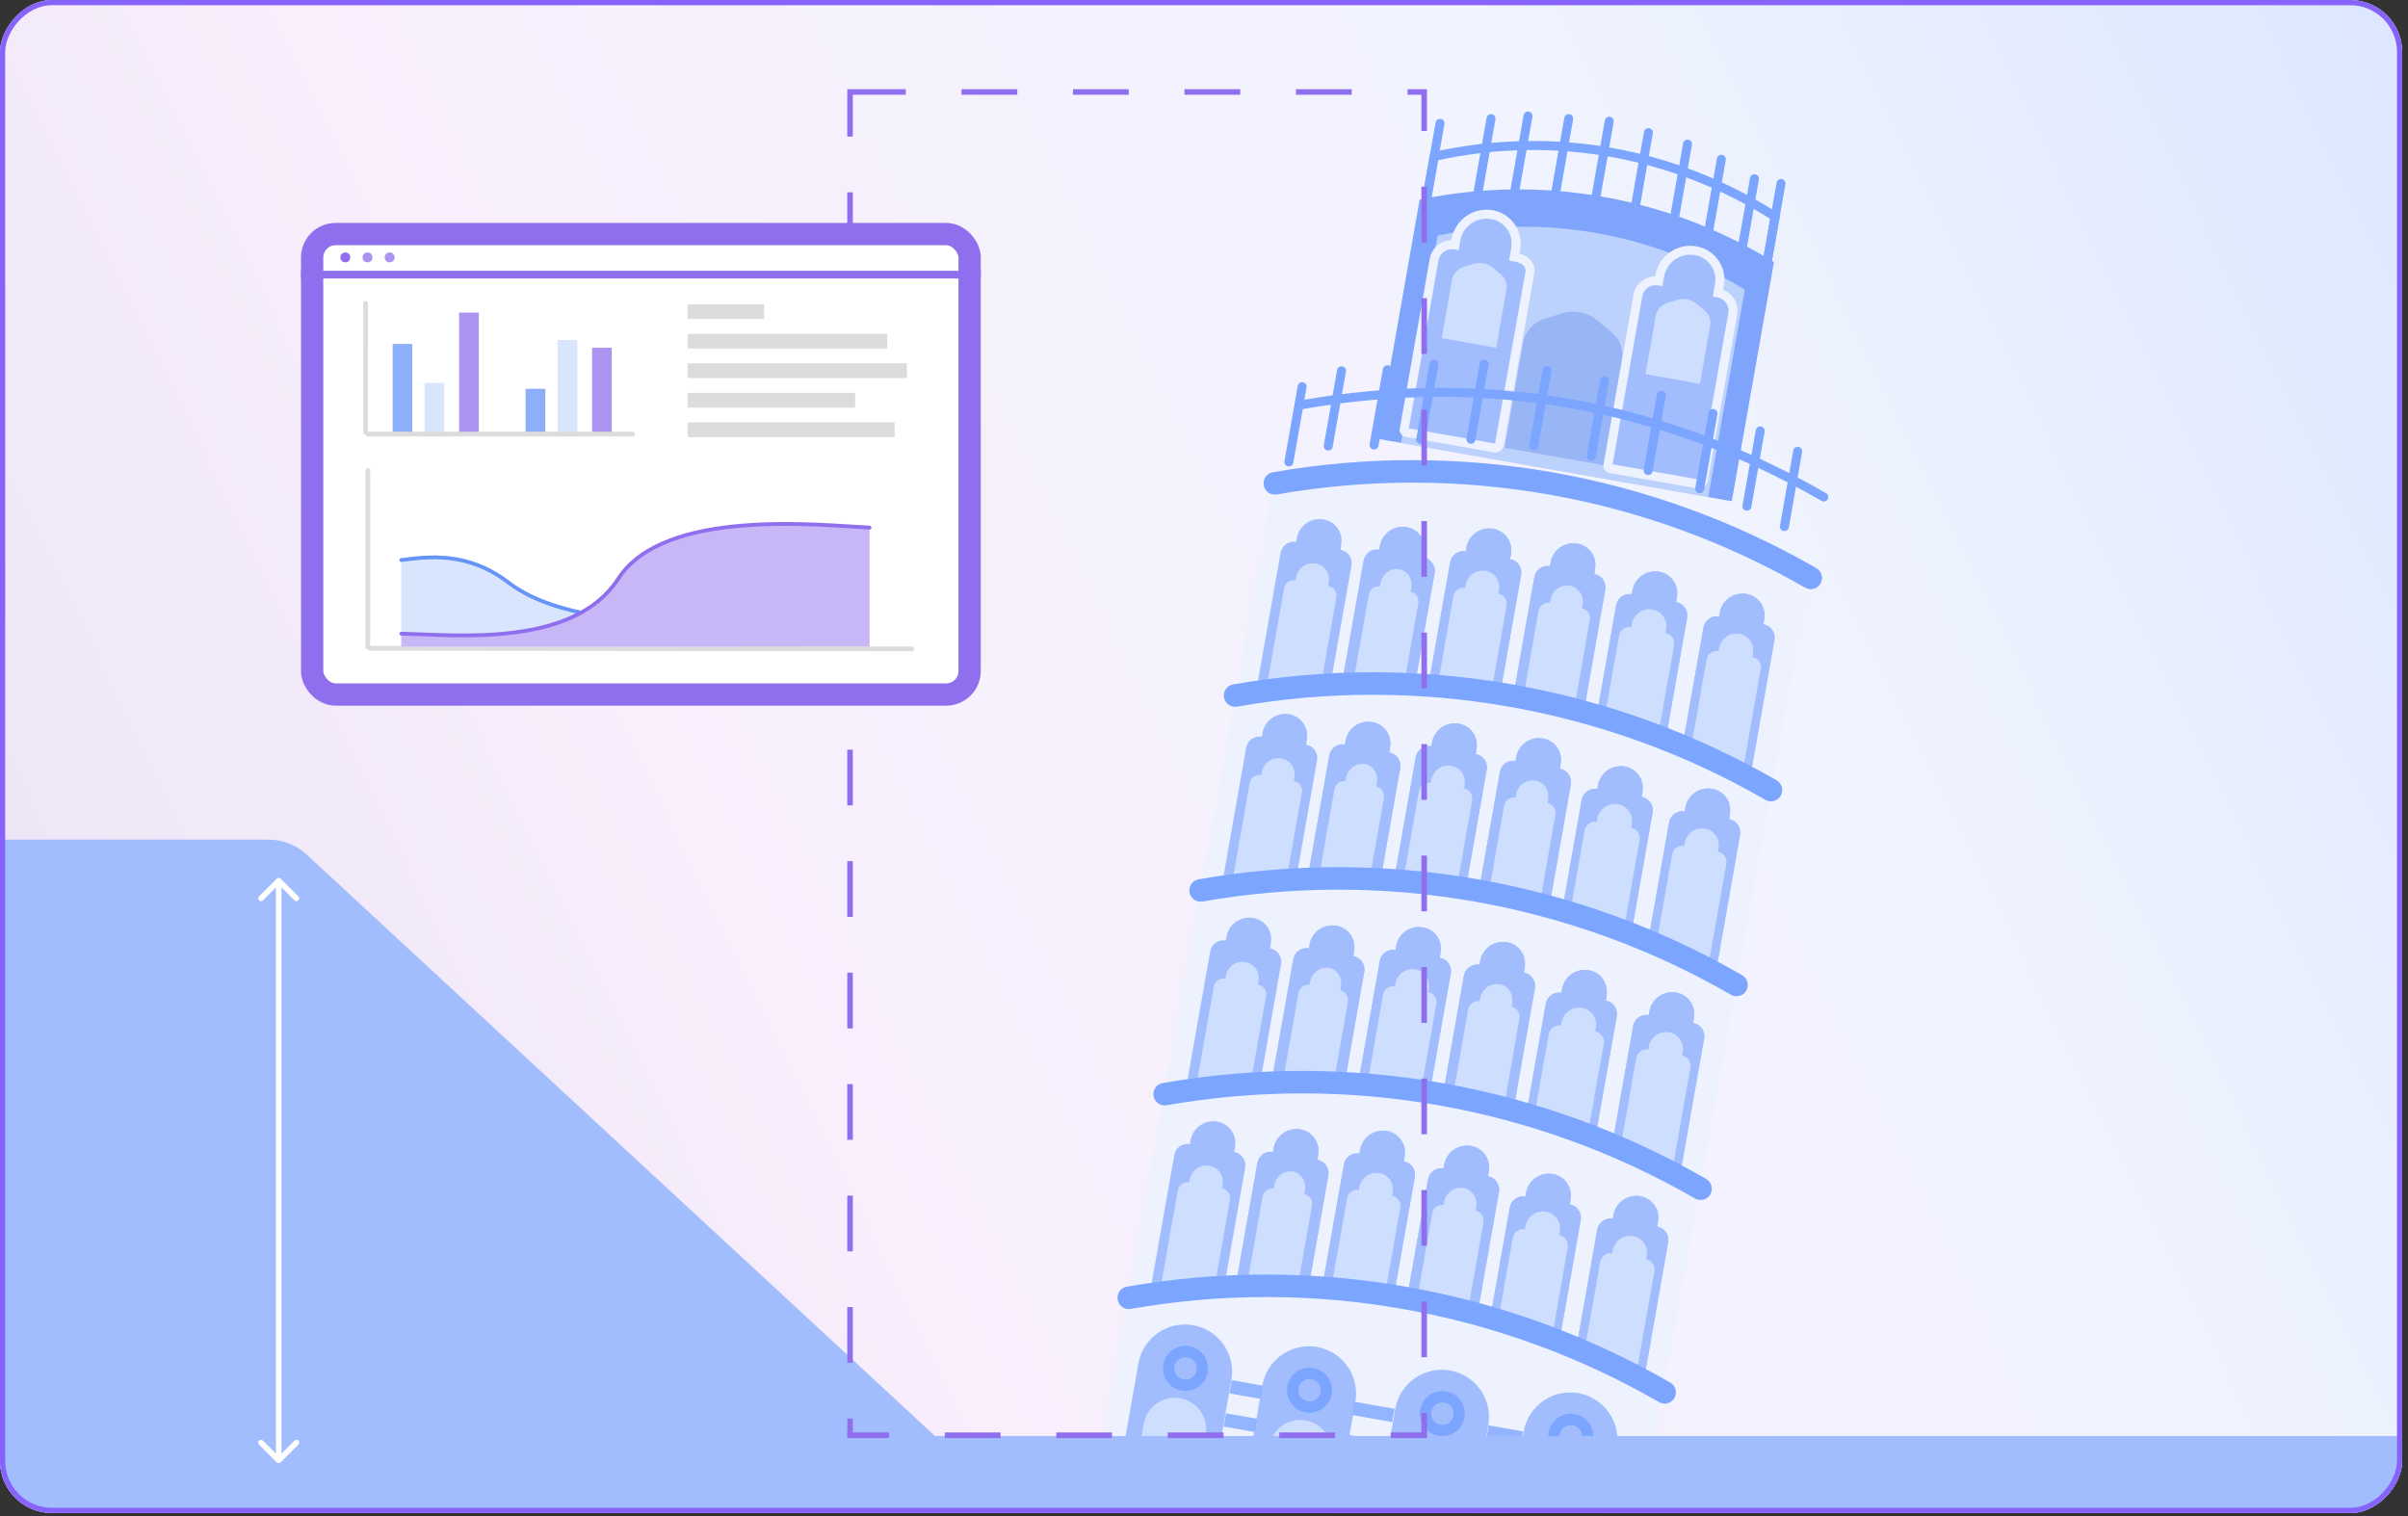 <svg width="216" height="136" viewBox="0 0 216 136" fill="none" xmlns="http://www.w3.org/2000/svg">
<rect x="0" y="0" width="216" height="136" fill="#333333" stroke="none"/>
<g clip-path="url(#clip0_17454_12879)">
<rect width="215.48" height="135.725" rx="4.664" transform="matrix(-1 0 0 1 215.48 0)" fill="white"/>
<rect width="215.48" height="135.725" rx="4.664" transform="matrix(-1 0 0 1 215.48 0)" fill="url(#paint0_linear_17454_12879)" fill-opacity="0.2"/>
<path d="M127.73 19.201C127.508 19.164 127.367 18.957 127.404 18.735L128.293 13.7L128.552 13.64C139.244 11.256 150.217 13.196 159.45 19.09L159.68 19.238L158.858 23.888C158.821 24.11 158.614 24.251 158.392 24.214C158.169 24.177 158.029 23.969 158.066 23.747L158.791 19.631C149.869 14.011 139.303 12.145 128.996 14.373L128.204 18.875C128.167 19.097 127.96 19.238 127.738 19.201H127.73Z" fill="#7CA5FF"/>
<path d="M127.91 18.213C127.688 18.176 127.547 17.969 127.584 17.747L128.776 10.994C128.813 10.772 129.02 10.631 129.243 10.668C129.465 10.705 129.605 10.912 129.568 11.134L128.376 17.887C128.339 18.109 128.132 18.25 127.91 18.213Z" fill="#7CA5FF"/>
<path d="M158.496 23.606C158.274 23.569 158.133 23.361 158.17 23.139L159.362 16.386C159.399 16.164 159.606 16.024 159.829 16.061C160.051 16.098 160.191 16.305 160.154 16.527L158.962 23.28C158.925 23.502 158.718 23.643 158.496 23.606Z" fill="#7CA5FF"/>
<path d="M132.484 17.791C132.262 17.754 132.121 17.547 132.158 17.325L133.35 10.572C133.387 10.35 133.595 10.209 133.817 10.246C134.039 10.283 134.18 10.491 134.143 10.713L132.951 17.465C132.913 17.688 132.706 17.828 132.484 17.791Z" fill="#7CA5FF"/>
<path d="M135.8 17.555C135.578 17.518 135.438 17.311 135.475 17.088L136.667 10.336C136.704 10.114 136.911 9.973 137.133 10.01C137.355 10.047 137.496 10.254 137.459 10.476L136.267 17.229C136.23 17.451 136.023 17.592 135.8 17.555Z" fill="#7CA5FF"/>
<path d="M139.453 17.791C139.231 17.754 139.09 17.547 139.127 17.325L140.319 10.572C140.356 10.35 140.563 10.209 140.786 10.246C141.008 10.283 141.148 10.491 141.111 10.713L139.919 17.465C139.882 17.688 139.675 17.828 139.453 17.791Z" fill="#7CA5FF"/>
<path d="M143.093 18.016C142.871 17.979 142.731 17.771 142.768 17.549L143.96 10.796C143.997 10.574 144.204 10.434 144.426 10.471C144.648 10.508 144.789 10.715 144.752 10.937L143.56 17.69C143.523 17.912 143.316 18.053 143.093 18.016Z" fill="#7CA5FF"/>
<path d="M156.113 23.188C155.891 23.151 155.75 22.943 155.787 22.721L156.979 15.968C157.016 15.746 157.224 15.606 157.446 15.643C157.668 15.68 157.809 15.887 157.772 16.109L156.579 22.862C156.542 23.084 156.335 23.225 156.113 23.188Z" fill="#7CA5FF"/>
<path d="M153.144 21.434C152.922 21.397 152.781 21.189 152.818 20.967L154.011 14.214C154.048 13.992 154.255 13.852 154.477 13.889C154.699 13.926 154.84 14.133 154.803 14.355L153.611 21.108C153.574 21.33 153.366 21.471 153.144 21.434Z" fill="#7CA5FF"/>
<path d="M150.109 20.076C149.887 20.039 149.746 19.832 149.783 19.61L150.975 12.857C151.012 12.635 151.22 12.494 151.442 12.531C151.664 12.568 151.805 12.776 151.768 12.998L150.576 19.75C150.538 19.973 150.331 20.113 150.109 20.076Z" fill="#7CA5FF"/>
<path d="M146.601 19.045C146.379 19.008 146.238 18.801 146.275 18.579L147.468 11.826C147.505 11.604 147.712 11.463 147.934 11.5C148.156 11.537 148.297 11.744 148.26 11.966L147.068 18.719C147.031 18.941 146.823 19.082 146.601 19.045Z" fill="#7CA5FF"/>
<path d="M159.126 23.513C149.648 17.634 138.268 15.627 127.346 17.908L123.562 39.358L155.342 44.964L159.126 23.513Z" fill="#7EA5FB"/>
<path opacity="0.57" d="M156.511 25.996C148.292 20.894 138.422 19.154 128.952 21.131L125.672 39.731L153.231 44.596L156.511 25.996Z" fill="#EDF2FE"/>
<path d="M126.138 38.788L134.039 40.18C134.261 40.217 134.476 40.069 134.52 39.847L137.223 24.527C137.378 23.646 136.719 23.202 135.838 23.047L135.971 22.299C136.223 20.87 135.268 19.507 133.839 19.255C132.321 18.989 130.877 20.003 130.611 21.514L130.529 21.965C129.648 21.81 128.804 22.402 128.648 23.283L125.961 38.529C125.938 38.648 126.02 38.766 126.138 38.788Z" fill="#A1BDFD"/>
<path d="M133.971 40.578L126.071 39.186C125.73 39.127 125.501 38.801 125.56 38.46L128.248 23.215C128.418 22.252 129.247 21.564 130.195 21.541L130.21 21.445C130.514 19.712 132.172 18.55 133.905 18.861C135.549 19.15 136.652 20.727 136.363 22.371L136.296 22.741C137.289 23.037 137.777 23.711 137.614 24.599L134.912 39.919C134.83 40.363 134.408 40.659 133.964 40.585L133.971 40.578ZM126.382 38.423L134.105 39.786L136.822 24.459C136.859 24.259 136.963 23.651 135.763 23.444L135.363 23.378L135.563 22.23C135.778 21.023 134.971 19.868 133.757 19.653C132.461 19.424 131.224 20.29 130.995 21.586L130.847 22.437L130.447 22.371C129.781 22.252 129.151 22.696 129.033 23.363L126.375 38.431L126.382 38.423Z" fill="#EDF2FE"/>
<path d="M144.416 42.019L152.316 43.411C152.538 43.448 152.753 43.3 152.797 43.077L155.433 28.158C155.589 27.276 154.997 26.432 154.115 26.277L154.049 26.677L154.249 25.529C154.5 24.1 153.545 22.738 152.116 22.486C150.598 22.219 149.155 23.234 148.888 24.744L148.807 25.196C147.925 25.04 147.081 25.633 146.926 26.514L144.238 41.76C144.216 41.878 144.297 41.996 144.416 42.019Z" fill="#A1BDFD"/>
<path d="M152.249 43.816L144.348 42.424C144.008 42.365 143.778 42.039 143.837 41.699L146.525 26.453C146.696 25.49 147.525 24.802 148.473 24.78L148.487 24.683C148.791 22.951 150.45 21.788 152.182 22.099C153.826 22.388 154.929 23.965 154.64 25.609L154.574 26.001C155.455 26.349 155.995 27.275 155.825 28.237L153.189 43.157C153.108 43.602 152.686 43.898 152.241 43.824L152.249 43.816ZM144.667 41.654L152.389 43.017L155.033 28.089C155.151 27.423 154.707 26.794 154.041 26.675L153.641 26.608L153.841 25.461C154.055 24.254 153.248 23.099 152.034 22.884C150.738 22.654 149.502 23.521 149.272 24.817L149.124 25.668L148.724 25.601C148.058 25.483 147.429 25.927 147.31 26.594L144.652 41.661L144.667 41.654Z" fill="#EDF2FE"/>
<path opacity="0.34" d="M138.53 28.605L140.085 28.116C141.188 27.768 142.395 28.005 143.284 28.746L144.587 29.827C145.305 30.427 145.646 31.36 145.483 32.278L143.817 41.726L134.969 40.163L136.627 30.767C136.805 29.745 137.545 28.909 138.538 28.598L138.53 28.605Z" fill="#507FE5"/>
<path d="M131.286 23.941L132.145 23.675C132.752 23.482 133.419 23.615 133.915 24.023L134.633 24.622C135.033 24.956 135.218 25.466 135.129 25.977L134.211 31.197L129.324 30.331L130.242 25.141C130.339 24.578 130.746 24.111 131.294 23.941H131.286Z" fill="#CEDEFF"/>
<path d="M149.56 27.174L150.419 26.907C151.026 26.715 151.692 26.848 152.188 27.255L152.907 27.855C153.306 28.188 153.492 28.699 153.403 29.21L152.485 34.43L147.598 33.563L148.516 28.373C148.612 27.81 149.019 27.344 149.567 27.174H149.56Z" fill="#CEDEFF"/>
<path d="M163.532 44.982C163.488 44.974 163.443 44.96 163.399 44.938C148.931 36.585 133.248 33.816 116.789 36.711C116.566 36.748 116.359 36.6 116.322 36.386C116.285 36.163 116.433 35.956 116.648 35.919C133.293 32.994 149.16 35.793 163.799 44.242C163.991 44.353 164.058 44.597 163.947 44.789C163.858 44.938 163.688 45.012 163.525 44.982H163.532Z" fill="#7CA5FF"/>
<path d="M115.543 41.838C115.32 41.801 115.18 41.594 115.217 41.372L116.409 34.619C116.446 34.397 116.653 34.256 116.875 34.293C117.098 34.33 117.238 34.537 117.201 34.76L116.009 41.512C115.972 41.734 115.765 41.875 115.543 41.838Z" fill="#7CA5FF"/>
<path d="M119.074 40.408C118.852 40.371 118.711 40.164 118.748 39.942L119.94 33.189C119.977 32.967 120.185 32.826 120.407 32.863C120.629 32.9 120.769 33.108 120.732 33.33L119.54 40.083C119.503 40.305 119.296 40.445 119.074 40.408Z" fill="#7CA5FF"/>
<path d="M123.183 40.315C122.961 40.278 122.82 40.07 122.857 39.848L124.05 33.095C124.087 32.873 124.294 32.733 124.516 32.77C124.738 32.807 124.879 33.014 124.842 33.236L123.65 39.989C123.613 40.211 123.405 40.352 123.183 40.315Z" fill="#7CA5FF"/>
<path d="M127.367 39.822C127.145 39.785 127.004 39.578 127.041 39.356L128.233 32.603C128.27 32.381 128.477 32.24 128.7 32.277C128.922 32.314 129.062 32.522 129.025 32.744L127.833 39.497C127.796 39.719 127.589 39.859 127.367 39.822Z" fill="#7CA5FF"/>
<path d="M131.875 39.805C131.653 39.768 131.512 39.56 131.549 39.338L132.741 32.586C132.778 32.364 132.985 32.223 133.207 32.26C133.43 32.297 133.57 32.504 133.533 32.726L132.341 39.479C132.304 39.701 132.097 39.842 131.875 39.805Z" fill="#7CA5FF"/>
<path d="M137.511 40.381C137.289 40.344 137.149 40.137 137.186 39.915L138.378 33.162C138.415 32.94 138.622 32.799 138.844 32.836C139.066 32.873 139.207 33.08 139.17 33.303L137.978 40.055C137.941 40.277 137.734 40.418 137.511 40.381Z" fill="#7CA5FF"/>
<path d="M159.992 47.633C159.77 47.596 159.629 47.389 159.666 47.166L160.858 40.414C160.895 40.192 161.102 40.051 161.325 40.088C161.547 40.125 161.687 40.332 161.65 40.554L160.458 47.307C160.421 47.529 160.214 47.67 159.992 47.633Z" fill="#7CA5FF"/>
<path d="M152.394 44.242C152.172 44.205 152.031 43.998 152.068 43.776L153.261 37.023C153.298 36.801 153.505 36.66 153.727 36.697C153.949 36.734 154.09 36.942 154.053 37.164L152.861 43.917C152.824 44.139 152.616 44.279 152.394 44.242Z" fill="#7CA5FF"/>
<path d="M147.765 42.608C147.543 42.571 147.402 42.363 147.439 42.141L148.632 35.388C148.669 35.166 148.876 35.026 149.098 35.062C149.32 35.1 149.461 35.307 149.424 35.529L148.232 42.282C148.195 42.504 147.987 42.645 147.765 42.608Z" fill="#7CA5FF"/>
<path d="M142.672 41.299C142.449 41.262 142.309 41.055 142.346 40.833L143.538 34.08C143.575 33.858 143.782 33.717 144.004 33.754C144.226 33.791 144.367 33.998 144.33 34.22L143.138 40.973C143.101 41.195 142.894 41.336 142.672 41.299Z" fill="#7CA5FF"/>
<path d="M156.629 45.805C156.406 45.768 156.266 45.56 156.303 45.338L157.495 38.586C157.532 38.364 157.739 38.223 157.961 38.26C158.183 38.297 158.324 38.504 158.287 38.726L157.095 45.479C157.058 45.701 156.851 45.842 156.629 45.805Z" fill="#7CA5FF"/>
<path d="M143.069 159.163L95 150.678L114.002 44.511C130.521 41.601 147.544 44.608 162.071 52.997L143.069 159.163Z" fill="#EDF2FE"/>
<path d="M114.344 43.355C130.863 40.445 147.886 43.451 162.413 51.84Z" fill="#EDF2FE"/>
<path d="M162.243 52.835C162.132 52.813 162.021 52.776 161.917 52.717C147.619 44.461 130.789 41.492 114.529 44.357C113.981 44.453 113.455 44.091 113.359 43.535C113.263 42.987 113.626 42.462 114.181 42.365C130.908 39.426 148.219 42.477 162.931 50.969C163.413 51.251 163.576 51.865 163.302 52.347C163.087 52.724 162.657 52.909 162.25 52.835H162.243Z" fill="#7CA5FF"/>
<path d="M107.024 118.878C104.721 118.471 102.522 120.011 102.115 122.313L100.012 134.234L108.356 135.708L110.459 123.787C110.867 121.484 109.326 119.285 107.024 118.878Z" fill="#A1BDFD"/>
<path d="M105.867 125.431C104.334 125.157 102.868 126.186 102.594 127.719L101.402 134.472L106.963 135.456L108.155 128.704C108.429 127.171 107.4 125.705 105.867 125.431Z" fill="#CEDEFF"/>
<path d="M105.987 124.735C104.892 124.543 104.158 123.499 104.351 122.396C104.544 121.3 105.588 120.567 106.691 120.759C107.787 120.952 108.52 121.996 108.327 123.099C108.135 124.195 107.091 124.928 105.987 124.735Z" fill="#7CA5FF"/>
<path d="M106.164 123.744C105.616 123.648 105.246 123.122 105.349 122.574C105.446 122.026 105.971 121.656 106.519 121.76C107.067 121.856 107.437 122.382 107.334 122.929C107.238 123.477 106.712 123.848 106.164 123.744Z" fill="#A1BDFD"/>
<path d="M118.145 120.835C115.842 120.428 113.643 121.968 113.236 124.27L111.133 136.191L119.478 137.665L121.58 125.744C121.988 123.441 120.448 121.242 118.145 120.835Z" fill="#A1BDFD"/>
<path d="M117.125 127.419C115.592 127.145 114.126 128.174 113.852 129.707L112.66 136.46L118.221 137.445L119.413 130.692C119.687 129.159 118.658 127.693 117.125 127.419Z" fill="#CEDEFF"/>
<path d="M117.116 126.698C116.02 126.506 115.287 125.462 115.48 124.358C115.672 123.263 116.716 122.53 117.82 122.722C118.916 122.915 119.649 123.959 119.456 125.062C119.264 126.158 118.22 126.891 117.116 126.698Z" fill="#7CA5FF"/>
<path d="M117.289 125.701C116.741 125.605 116.371 125.079 116.474 124.531C116.571 123.983 117.096 123.613 117.644 123.717C118.192 123.813 118.562 124.339 118.459 124.887C118.363 125.434 117.837 125.805 117.289 125.701Z" fill="#A1BDFD"/>
<path d="M130.067 122.94C127.764 122.533 125.565 124.073 125.158 126.376L123.055 138.297L131.399 139.77L133.502 127.849C133.909 125.547 132.369 123.348 130.067 122.94Z" fill="#A1BDFD"/>
<path d="M129.043 129.521C127.51 129.247 126.044 130.276 125.77 131.809L124.578 138.561L130.139 139.546L131.331 132.793C131.605 131.261 130.576 129.795 129.043 129.521Z" fill="#CEDEFF"/>
<path d="M129.03 128.798C127.935 128.605 127.201 127.561 127.394 126.458C127.586 125.362 128.631 124.629 129.734 124.822C130.83 125.014 131.563 126.058 131.37 127.161C131.178 128.257 130.134 128.99 129.03 128.798Z" fill="#7CA5FF"/>
<path d="M129.207 127.805C128.659 127.708 128.289 127.183 128.392 126.635C128.489 126.087 129.014 125.716 129.562 125.82C130.11 125.916 130.48 126.442 130.377 126.99C130.281 127.538 129.755 127.908 129.207 127.805Z" fill="#A1BDFD"/>
<path d="M141.586 124.975C139.283 124.568 137.084 126.108 136.677 128.411L134.574 140.332L142.919 141.806L145.022 129.885C145.429 127.582 143.889 125.383 141.586 124.975Z" fill="#A1BDFD"/>
<path d="M140.562 131.552C139.03 131.278 137.564 132.307 137.29 133.84L136.098 140.593L141.658 141.577L142.85 134.825C143.124 133.292 142.095 131.826 140.562 131.552Z" fill="#CEDEFF"/>
<path d="M140.55 130.833C139.454 130.64 138.721 129.596 138.914 128.493C139.106 127.397 140.15 126.664 141.253 126.857C142.349 127.049 143.082 128.093 142.89 129.197C142.697 130.292 141.653 131.026 140.55 130.833Z" fill="#7CA5FF"/>
<path d="M140.726 129.842C140.179 129.745 139.808 129.22 139.912 128.672C140.008 128.124 140.534 127.754 141.082 127.857C141.63 127.954 142 128.479 141.896 129.027C141.8 129.575 141.274 129.945 140.726 129.842Z" fill="#A1BDFD"/>
<path opacity="0.79" d="M110.499 123.81L110.289 124.998L113.067 125.488L113.277 124.3L110.499 123.81Z" fill="#7CA5FF"/>
<path opacity="0.79" d="M109.975 126.782L109.766 127.971L112.544 128.461L112.754 127.273L109.975 126.782Z" fill="#7CA5FF"/>
<path opacity="0.79" d="M121.522 125.749L121.312 126.938L124.885 127.568L125.095 126.38L121.522 125.749Z" fill="#7CA5FF"/>
<path opacity="0.79" d="M120.991 128.731L120.781 129.92L124.354 130.551L124.564 129.362L120.991 128.731Z" fill="#7CA5FF"/>
<path opacity="0.79" d="M133.538 127.866L133.328 129.055L136.405 129.598L136.615 128.409L133.538 127.866Z" fill="#7CA5FF"/>
<path opacity="0.79" d="M133.014 130.845L132.805 132.033L135.882 132.576L136.092 131.388L133.014 130.845Z" fill="#7CA5FF"/>
<path d="M113.01 61.152L118.896 62.188C119.067 62.218 119.222 62.107 119.252 61.936L121.229 50.719C121.347 50.06 120.903 49.431 120.244 49.319L120.31 48.92V48.86C120.51 47.794 119.8 46.78 118.733 46.595C117.6 46.395 116.527 47.15 116.327 48.275L116.268 48.616C115.609 48.498 114.979 48.942 114.868 49.601L112.862 60.959C112.847 61.048 112.906 61.137 112.995 61.152H113.01Z" fill="#A1BDFD"/>
<path d="M120.463 61.849L126.349 62.885C126.52 62.915 126.675 62.804 126.705 62.634L128.682 51.416C128.8 50.757 128.356 50.128 127.697 50.017L127.764 49.617V49.558C127.963 48.491 127.253 47.477 126.186 47.292C125.054 47.092 123.98 47.847 123.78 48.973L123.721 49.313C123.062 49.195 122.432 49.639 122.321 50.298L120.315 61.656C120.3 61.745 120.359 61.834 120.448 61.849H120.463Z" fill="#A1BDFD"/>
<path d="M128.225 61.993L134.111 63.03C134.281 63.06 134.437 62.949 134.466 62.778L136.443 51.561C136.562 50.902 136.118 50.272 135.459 50.161L135.525 49.761V49.702C135.725 48.636 135.014 47.621 133.948 47.436C132.815 47.236 131.742 47.992 131.542 49.117L131.483 49.458C130.824 49.339 130.194 49.784 130.083 50.443L128.076 61.801C128.062 61.89 128.121 61.979 128.21 61.993H128.225Z" fill="#A1BDFD"/>
<path d="M135.775 63.324L141.662 64.36C141.832 64.39 141.988 64.279 142.017 64.108L143.994 52.891C144.113 52.232 143.668 51.602 143.009 51.491L143.076 51.091V51.032C143.276 49.966 142.565 48.952 141.499 48.767C140.366 48.566 139.292 49.322 139.093 50.447L139.033 50.788C138.374 50.669 137.745 51.114 137.634 51.773L135.627 63.131C135.612 63.22 135.672 63.309 135.761 63.324H135.775Z" fill="#A1BDFD"/>
<path d="M143.115 65.849L149.002 66.885C149.172 66.915 149.327 66.804 149.357 66.634L151.334 55.416C151.453 54.757 151.008 54.128 150.349 54.017L150.416 53.617V53.558C150.616 52.491 149.905 51.477 148.839 51.292C147.706 51.092 146.632 51.847 146.432 52.973L146.373 53.313C145.714 53.195 145.085 53.639 144.974 54.298L142.967 65.656C142.952 65.745 143.012 65.834 143.1 65.849H143.115Z" fill="#A1BDFD"/>
<path d="M150.947 67.837L156.834 68.874C157.004 68.903 157.159 68.792 157.189 68.622L159.166 57.404C159.285 56.745 158.84 56.116 158.181 56.005L158.248 55.605V55.546C158.448 54.48 157.737 53.465 156.671 53.28C155.538 53.08 154.464 53.836 154.264 54.961L154.205 55.301C153.546 55.183 152.917 55.627 152.806 56.286L150.799 67.645C150.784 67.734 150.844 67.822 150.932 67.837H150.947Z" fill="#A1BDFD"/>
<path d="M113.806 61.289L118.145 62.052C118.271 62.074 118.389 61.993 118.412 61.867L119.87 53.604C119.959 53.115 119.633 52.656 119.145 52.567L119.197 52.271V52.227C119.345 51.442 118.819 50.694 118.034 50.553C117.205 50.405 116.405 50.96 116.264 51.797L116.22 52.049C115.739 51.96 115.272 52.286 115.183 52.775L113.71 61.141C113.695 61.208 113.74 61.275 113.806 61.282V61.289Z" fill="#CEDEFF"/>
<path d="M120.463 61.849L126.349 62.885C126.52 62.915 126.675 62.804 126.705 62.634L128.682 51.416C128.8 50.757 128.356 50.128 127.697 50.017L127.764 49.617V49.558C127.963 48.491 127.253 47.477 126.186 47.292C125.054 47.092 123.98 47.847 123.78 48.973L123.721 49.313C123.062 49.195 122.432 49.639 122.321 50.298L120.315 61.656C120.3 61.745 120.359 61.834 120.448 61.849H120.463Z" fill="#A1BDFD"/>
<path d="M121.376 62.014L125.486 62.739C125.604 62.761 125.715 62.673 125.738 62.547L127.219 54.135C127.307 53.639 127.004 53.173 126.545 53.091L126.597 52.795V52.751C126.745 51.951 126.256 51.196 125.516 51.07C124.731 50.929 123.968 51.507 123.82 52.351L123.775 52.603C123.316 52.521 122.872 52.854 122.783 53.35L121.28 61.865C121.265 61.932 121.31 61.999 121.369 62.006L121.376 62.014Z" fill="#CEDEFF"/>
<path d="M128.225 61.993L134.111 63.03C134.281 63.06 134.437 62.949 134.466 62.778L136.443 51.561C136.562 50.902 136.118 50.272 135.459 50.161L135.525 49.761V49.702C135.725 48.636 135.014 47.621 133.948 47.436C132.815 47.236 131.742 47.992 131.542 49.117L131.483 49.458C130.824 49.339 130.194 49.784 130.083 50.443L128.076 61.801C128.062 61.89 128.121 61.979 128.21 61.993H128.225Z" fill="#A1BDFD"/>
<path d="M128.978 62.125L133.398 62.903C133.524 62.925 133.642 62.843 133.665 62.718L135.145 54.306C135.234 53.81 134.901 53.344 134.412 53.255L134.464 52.959V52.914C134.612 52.114 134.079 51.352 133.28 51.211C132.435 51.063 131.628 51.626 131.473 52.477L131.428 52.729C130.932 52.64 130.466 52.973 130.377 53.462L128.874 61.977C128.859 62.044 128.904 62.11 128.978 62.118V62.125Z" fill="#CEDEFF"/>
<path d="M135.775 63.324L141.662 64.36C141.832 64.39 141.988 64.279 142.017 64.108L143.994 52.891C144.113 52.232 143.668 51.602 143.009 51.491L143.076 51.091V51.032C143.276 49.966 142.565 48.952 141.499 48.767C140.366 48.566 139.292 49.322 139.093 50.447L139.033 50.788C138.374 50.669 137.745 51.114 137.634 51.773L135.627 63.131C135.612 63.22 135.672 63.309 135.761 63.324H135.775Z" fill="#A1BDFD"/>
<path d="M136.603 63.474L140.868 64.229C140.986 64.251 141.105 64.162 141.127 64.037L142.608 55.625C142.697 55.129 142.378 54.663 141.905 54.581L141.956 54.285V54.241C142.104 53.441 141.594 52.686 140.824 52.545C140.009 52.404 139.224 52.967 139.076 53.819L139.032 54.07C138.558 53.989 138.099 54.315 138.01 54.811L136.507 63.326C136.492 63.392 136.536 63.459 136.603 63.466V63.474Z" fill="#CEDEFF"/>
<path d="M143.115 65.849L149.002 66.885C149.172 66.915 149.327 66.804 149.357 66.634L151.334 55.416C151.453 54.757 151.008 54.128 150.349 54.017L150.416 53.617V53.558C150.616 52.491 149.905 51.477 148.839 51.292C147.706 51.092 146.632 51.847 146.432 52.973L146.373 53.313C145.714 53.195 145.085 53.639 144.974 54.298L142.967 65.656C142.952 65.745 143.012 65.834 143.1 65.849H143.115Z" fill="#A1BDFD"/>
<path d="M143.786 65.971L148.354 66.778C148.488 66.8 148.606 66.711 148.628 66.585L150.168 57.878C150.257 57.367 149.917 56.878 149.406 56.789L149.458 56.478V56.434C149.613 55.605 149.058 54.82 148.236 54.672C147.362 54.516 146.526 55.101 146.37 55.982L146.326 56.249C145.815 56.16 145.326 56.5 145.237 57.011L143.682 65.83C143.667 65.897 143.719 65.971 143.786 65.978V65.971Z" fill="#CEDEFF"/>
<path d="M150.947 67.837L156.834 68.874C157.004 68.903 157.159 68.792 157.189 68.622L159.166 57.404C159.285 56.745 158.84 56.116 158.181 56.005L158.248 55.605V55.546C158.448 54.48 157.737 53.465 156.671 53.28C155.538 53.08 154.464 53.836 154.264 54.961L154.205 55.301C153.546 55.183 152.917 55.627 152.806 56.286L150.799 67.645C150.784 67.734 150.844 67.822 150.932 67.837H150.947Z" fill="#A1BDFD"/>
<path d="M151.664 67.971L156.159 68.764C156.285 68.786 156.411 68.697 156.433 68.571L157.943 60.012C158.032 59.508 157.699 59.027 157.195 58.938L157.247 58.634V58.59C157.395 57.776 156.855 57.005 156.04 56.857C155.181 56.702 154.36 57.279 154.204 58.146L154.16 58.405C153.656 58.316 153.175 58.649 153.086 59.153L151.553 67.823C151.539 67.89 151.59 67.957 151.657 67.971H151.664Z" fill="#CEDEFF"/>
<path d="M110.777 62.392C127.296 59.482 144.319 62.488 158.847 70.877Z" fill="#EDF2FE"/>
<path d="M158.676 71.867C158.565 71.844 158.454 71.807 158.351 71.748C144.053 63.492 127.223 60.523 110.963 63.389C110.415 63.485 109.889 63.122 109.793 62.567C109.697 62.019 110.059 61.493 110.615 61.397C127.341 58.457 144.653 61.508 159.365 70.001C159.846 70.282 160.009 70.897 159.735 71.378C159.521 71.755 159.091 71.941 158.684 71.867H158.676Z" fill="#7CA5FF"/>
<path d="M109.924 78.628L115.81 79.665C115.981 79.694 116.136 79.583 116.166 79.413L118.143 68.195C118.261 67.536 117.817 66.907 117.158 66.796L117.224 66.396V66.337C117.424 65.271 116.714 64.256 115.647 64.071C114.514 63.871 113.441 64.626 113.241 65.752L113.182 66.093C112.523 65.974 111.893 66.418 111.782 67.077L109.776 78.436C109.761 78.525 109.82 78.613 109.909 78.628H109.924Z" fill="#A1BDFD"/>
<path d="M117.381 79.331L123.267 80.368C123.438 80.397 123.593 80.286 123.623 80.116L125.6 68.898C125.718 68.24 125.274 67.61 124.615 67.499L124.682 67.099V67.04C124.881 65.974 124.171 64.959 123.104 64.774C121.972 64.574 120.898 65.33 120.698 66.455L120.639 66.796C119.98 66.677 119.35 67.121 119.239 67.78L117.233 79.139C117.218 79.228 117.277 79.317 117.366 79.331H117.381Z" fill="#A1BDFD"/>
<path d="M125.139 79.476L131.025 80.512C131.195 80.542 131.351 80.431 131.381 80.261L133.357 69.043C133.476 68.384 133.032 67.755 132.373 67.644L132.439 67.244V67.184C132.639 66.118 131.928 65.104 130.862 64.919C129.729 64.719 128.656 65.474 128.456 66.6L128.397 66.94C127.738 66.822 127.108 67.266 126.997 67.925L124.991 79.283C124.976 79.372 125.035 79.461 125.124 79.476H125.139Z" fill="#A1BDFD"/>
<path d="M132.686 80.8L138.572 81.837C138.742 81.866 138.898 81.755 138.927 81.585L140.904 70.367C141.023 69.708 140.579 69.079 139.92 68.968L139.986 68.568V68.509C140.186 67.442 139.475 66.428 138.409 66.243C137.276 66.043 136.203 66.798 136.003 67.924L135.943 68.264C135.284 68.146 134.655 68.59 134.544 69.249L132.537 80.608C132.523 80.696 132.582 80.785 132.671 80.8H132.686Z" fill="#A1BDFD"/>
<path d="M140.021 83.318L145.908 84.354C146.078 84.384 146.234 84.273 146.263 84.103L148.24 72.885C148.359 72.226 147.915 71.597 147.256 71.485L147.322 71.086V71.026C147.522 69.96 146.811 68.946 145.745 68.761C144.612 68.561 143.539 69.316 143.339 70.441L143.279 70.782C142.62 70.663 141.991 71.108 141.88 71.767L139.873 83.125C139.859 83.214 139.918 83.303 140.007 83.318H140.021Z" fill="#A1BDFD"/>
<path d="M147.865 85.32L153.752 86.356C153.922 86.386 154.077 86.275 154.107 86.104L156.084 74.887C156.203 74.228 155.758 73.598 155.099 73.487L155.166 73.088V73.028C155.366 71.962 154.655 70.948 153.589 70.763C152.456 70.563 151.382 71.318 151.182 72.443L151.123 72.784C150.464 72.665 149.835 73.11 149.724 73.769L147.717 85.127C147.702 85.216 147.762 85.305 147.85 85.32H147.865Z" fill="#A1BDFD"/>
<path d="M110.716 78.772L115.055 79.535C115.181 79.557 115.3 79.475 115.322 79.35L116.78 71.086C116.869 70.597 116.544 70.138 116.055 70.05L116.107 69.753V69.709C116.255 68.924 115.729 68.176 114.944 68.036C114.115 67.888 113.315 68.443 113.175 69.28L113.13 69.531C112.641 69.442 112.182 69.768 112.094 70.257L110.62 78.624C110.605 78.691 110.65 78.757 110.716 78.765V78.772Z" fill="#CEDEFF"/>
<path d="M117.381 79.331L123.267 80.368C123.438 80.397 123.593 80.286 123.623 80.116L125.6 68.898C125.718 68.24 125.274 67.61 124.615 67.499L124.682 67.099V67.04C124.881 65.974 124.171 64.959 123.104 64.774C121.972 64.574 120.898 65.33 120.698 66.455L120.639 66.796C119.98 66.677 119.35 67.121 119.239 67.78L117.233 79.139C117.218 79.228 117.277 79.317 117.366 79.331H117.381Z" fill="#A1BDFD"/>
<path d="M118.291 79.482L122.4 80.208C122.518 80.23 122.629 80.141 122.652 80.016L124.133 71.604C124.221 71.108 123.918 70.641 123.459 70.56L123.511 70.264V70.219C123.659 69.42 123.17 68.665 122.43 68.539C121.645 68.398 120.882 68.976 120.734 69.82L120.69 70.071C120.23 69.99 119.786 70.323 119.697 70.819L118.194 79.334C118.179 79.401 118.224 79.468 118.283 79.475L118.291 79.482Z" fill="#CEDEFF"/>
<path d="M125.139 79.476L131.025 80.512C131.195 80.542 131.351 80.431 131.381 80.261L133.357 69.043C133.476 68.384 133.032 67.755 132.373 67.644L132.439 67.244V67.184C132.639 66.118 131.928 65.104 130.862 64.919C129.729 64.719 128.656 65.474 128.456 66.6L128.397 66.94C127.738 66.822 127.108 67.266 126.997 67.925L124.991 79.283C124.976 79.372 125.035 79.461 125.124 79.476H125.139Z" fill="#A1BDFD"/>
<path d="M125.888 79.608L130.308 80.385C130.434 80.407 130.553 80.326 130.575 80.2L132.056 71.789C132.144 71.293 131.811 70.826 131.323 70.737L131.374 70.441V70.397C131.522 69.597 130.989 68.834 130.19 68.694C129.346 68.546 128.539 69.108 128.383 69.96L128.339 70.212C127.842 70.123 127.376 70.456 127.287 70.945L125.784 79.46C125.769 79.526 125.814 79.593 125.888 79.6V79.608Z" fill="#CEDEFF"/>
<path d="M132.686 80.8L138.572 81.837C138.742 81.866 138.898 81.755 138.927 81.585L140.904 70.367C141.023 69.708 140.579 69.079 139.92 68.968L139.986 68.568V68.509C140.186 67.442 139.475 66.428 138.409 66.243C137.276 66.043 136.203 66.798 136.003 67.924L135.943 68.264C135.284 68.146 134.655 68.59 134.544 69.249L132.537 80.608C132.523 80.696 132.582 80.785 132.671 80.8H132.686Z" fill="#A1BDFD"/>
<path d="M133.513 80.947L137.778 81.702C137.897 81.724 138.015 81.635 138.037 81.509L139.518 73.098C139.607 72.602 139.289 72.135 138.815 72.054L138.867 71.758V71.713C139.015 70.914 138.504 70.158 137.734 70.018C136.919 69.877 136.134 70.44 135.986 71.291L135.942 71.543C135.468 71.462 135.009 71.787 134.92 72.283L133.417 80.798C133.402 80.865 133.447 80.932 133.513 80.939V80.947Z" fill="#CEDEFF"/>
<path d="M140.021 83.318L145.908 84.354C146.078 84.384 146.234 84.273 146.263 84.103L148.24 72.885C148.359 72.226 147.915 71.597 147.256 71.485L147.322 71.086V71.026C147.522 69.96 146.811 68.946 145.745 68.761C144.612 68.561 143.539 69.316 143.339 70.441L143.279 70.782C142.62 70.663 141.991 71.108 141.88 71.767L139.873 83.125C139.859 83.214 139.918 83.303 140.007 83.318H140.021Z" fill="#A1BDFD"/>
<path d="M140.696 83.439L145.265 84.246C145.398 84.269 145.516 84.18 145.539 84.054L147.079 75.346C147.167 74.835 146.827 74.347 146.316 74.258L146.368 73.947V73.903C146.523 73.073 145.968 72.288 145.146 72.14C144.272 71.985 143.436 72.57 143.28 73.451L143.236 73.717C142.725 73.629 142.236 73.969 142.147 74.48L140.592 83.299C140.578 83.365 140.629 83.439 140.696 83.447V83.439Z" fill="#CEDEFF"/>
<path d="M147.865 85.32L153.752 86.356C153.922 86.386 154.077 86.275 154.107 86.104L156.084 74.887C156.203 74.228 155.758 73.598 155.099 73.487L155.166 73.088V73.028C155.366 71.962 154.655 70.948 153.589 70.763C152.456 70.563 151.382 71.318 151.182 72.443L151.123 72.784C150.464 72.665 149.835 73.11 149.724 73.769L147.717 85.127C147.702 85.216 147.762 85.305 147.85 85.32H147.865Z" fill="#A1BDFD"/>
<path d="M148.575 85.448L153.069 86.24C153.195 86.262 153.321 86.174 153.343 86.048L154.853 77.488C154.942 76.985 154.609 76.503 154.106 76.415L154.157 76.111V76.067C154.306 75.252 153.765 74.482 152.951 74.334C152.092 74.178 151.27 74.756 151.114 75.622L151.07 75.881C150.566 75.793 150.085 76.126 149.996 76.629L148.463 85.3C148.449 85.366 148.501 85.433 148.567 85.448H148.575Z" fill="#CEDEFF"/>
<path d="M107.688 79.869C124.207 76.959 141.229 79.965 155.757 88.354Z" fill="#EDF2FE"/>
<path d="M155.587 89.349C155.476 89.327 155.364 89.29 155.261 89.231C140.963 80.975 124.133 78.005 107.873 80.871C107.325 80.967 106.799 80.604 106.703 80.049C106.607 79.501 106.97 78.975 107.525 78.879C124.251 75.94 141.563 78.99 156.275 87.483C156.756 87.764 156.919 88.379 156.645 88.86C156.431 89.238 156.001 89.423 155.594 89.349H155.587Z" fill="#7CA5FF"/>
<path d="M106.697 96.902L112.584 97.938C112.754 97.968 112.909 97.857 112.939 97.686L114.916 86.469C115.035 85.81 114.59 85.18 113.931 85.069L113.998 84.67V84.61C114.198 83.544 113.487 82.53 112.421 82.345C111.288 82.145 110.214 82.9 110.014 84.025L109.955 84.366C109.296 84.248 108.667 84.692 108.556 85.351L106.549 96.709C106.534 96.798 106.594 96.887 106.682 96.902H106.697Z" fill="#A1BDFD"/>
<path d="M114.154 97.605L120.041 98.641C120.211 98.671 120.367 98.56 120.396 98.39L122.373 87.172C122.492 86.513 122.047 85.884 121.388 85.772L121.455 85.373V85.314C121.655 84.247 120.944 83.233 119.878 83.048C118.745 82.848 117.671 83.603 117.471 84.728L117.412 85.069C116.753 84.951 116.124 85.395 116.013 86.054L114.006 97.412C113.991 97.501 114.051 97.59 114.139 97.605H114.154Z" fill="#A1BDFD"/>
<path d="M121.916 97.747L127.802 98.784C127.973 98.814 128.128 98.702 128.158 98.532L130.135 87.314C130.253 86.656 129.809 86.026 129.15 85.915L129.217 85.515V85.456C129.417 84.39 128.706 83.375 127.64 83.19C126.507 82.99 125.433 83.746 125.233 84.871L125.174 85.212C124.515 85.093 123.886 85.537 123.774 86.197L121.768 97.555C121.753 97.644 121.812 97.733 121.901 97.747H121.916Z" fill="#A1BDFD"/>
<path d="M129.459 99.083L135.345 100.12C135.516 100.149 135.671 100.038 135.701 99.868L137.678 88.65C137.796 87.992 137.352 87.362 136.693 87.251L136.76 86.851V86.792C136.96 85.726 136.249 84.711 135.183 84.526C134.05 84.326 132.976 85.082 132.776 86.207L132.717 86.548C132.058 86.429 131.429 86.873 131.317 87.532L129.311 98.891C129.296 98.98 129.355 99.068 129.444 99.083H129.459Z" fill="#A1BDFD"/>
<path d="M136.803 101.595L142.689 102.632C142.859 102.661 143.015 102.55 143.045 102.38L145.022 91.162C145.14 90.503 144.696 89.874 144.037 89.763L144.103 89.363V89.304C144.303 88.237 143.592 87.223 142.526 87.038C141.393 86.838 140.32 87.593 140.12 88.719L140.061 89.059C139.402 88.941 138.772 89.385 138.661 90.044L136.655 101.402C136.64 101.491 136.699 101.58 136.788 101.595H136.803Z" fill="#A1BDFD"/>
<path d="M144.639 103.597L150.525 104.633C150.695 104.663 150.851 104.552 150.881 104.382L152.857 93.164C152.976 92.505 152.532 91.876 151.873 91.765L151.939 91.365V91.306C152.139 90.239 151.428 89.225 150.362 89.04C149.229 88.84 148.156 89.595 147.956 90.721L147.897 91.061C147.238 90.943 146.608 91.387 146.497 92.046L144.491 103.404C144.476 103.493 144.535 103.582 144.624 103.597H144.639Z" fill="#A1BDFD"/>
<path d="M107.498 97.036L111.837 97.798C111.962 97.82 112.081 97.739 112.103 97.613L113.562 89.35C113.651 88.861 113.325 88.402 112.836 88.313L112.888 88.017V87.973C113.036 87.188 112.51 86.44 111.725 86.299C110.896 86.151 110.096 86.707 109.956 87.543L109.911 87.795C109.423 87.706 108.964 88.032 108.875 88.521L107.401 96.888C107.386 96.954 107.431 97.021 107.498 97.028V97.036Z" fill="#CEDEFF"/>
<path d="M114.154 97.605L120.041 98.641C120.211 98.671 120.367 98.56 120.396 98.39L122.373 87.172C122.492 86.513 122.047 85.884 121.388 85.772L121.455 85.373V85.314C121.655 84.247 120.944 83.233 119.878 83.048C118.745 82.848 117.671 83.603 117.471 84.728L117.412 85.069C116.753 84.951 116.124 85.395 116.013 86.054L114.006 97.412C113.991 97.501 114.051 97.59 114.139 97.605H114.154Z" fill="#A1BDFD"/>
<path d="M115.064 97.773L119.173 98.499C119.292 98.521 119.403 98.432 119.425 98.306L120.906 89.895C120.995 89.399 120.691 88.933 120.232 88.851L120.284 88.555V88.51C120.432 87.711 119.943 86.956 119.203 86.83C118.418 86.689 117.656 87.267 117.507 88.111L117.463 88.362C117.004 88.281 116.56 88.614 116.471 89.11L114.968 97.625C114.953 97.692 114.997 97.759 115.057 97.766L115.064 97.773Z" fill="#CEDEFF"/>
<path d="M121.916 97.747L127.802 98.784C127.973 98.814 128.128 98.702 128.158 98.532L130.135 87.314C130.253 86.656 129.809 86.026 129.15 85.915L129.217 85.515V85.456C129.417 84.39 128.706 83.375 127.64 83.19C126.507 82.99 125.433 83.746 125.233 84.871L125.174 85.212C124.515 85.093 123.886 85.537 123.774 86.197L121.768 97.555C121.753 97.644 121.812 97.733 121.901 97.747H121.916Z" fill="#A1BDFD"/>
<path d="M122.669 97.877L127.089 98.655C127.215 98.677 127.334 98.595 127.356 98.469L128.837 90.058C128.926 89.562 128.593 89.096 128.104 89.007L128.156 88.71V88.666C128.304 87.866 127.771 87.104 126.971 86.963C126.127 86.815 125.32 87.378 125.164 88.229L125.12 88.481C124.624 88.392 124.157 88.725 124.068 89.214L122.565 97.729C122.551 97.796 122.595 97.862 122.669 97.87V97.877Z" fill="#CEDEFF"/>
<path d="M129.459 99.083L135.345 100.12C135.516 100.149 135.671 100.038 135.701 99.868L137.678 88.65C137.796 87.992 137.352 87.362 136.693 87.251L136.76 86.851V86.792C136.96 85.726 136.249 84.711 135.183 84.526C134.05 84.326 132.976 85.082 132.776 86.207L132.717 86.548C132.058 86.429 131.429 86.873 131.317 87.532L129.311 98.891C129.296 98.98 129.355 99.068 129.444 99.083H129.459Z" fill="#A1BDFD"/>
<path d="M130.294 99.22L134.559 99.975C134.678 99.997 134.796 99.909 134.818 99.783L136.299 91.371C136.388 90.875 136.07 90.409 135.596 90.327L135.648 90.031V89.987C135.796 89.187 135.285 88.432 134.515 88.291C133.7 88.15 132.916 88.713 132.767 89.565L132.723 89.816C132.249 89.735 131.79 90.061 131.701 90.557L130.198 99.072C130.183 99.138 130.228 99.205 130.294 99.213V99.22Z" fill="#CEDEFF"/>
<path d="M136.803 101.595L142.689 102.632C142.859 102.661 143.015 102.55 143.045 102.38L145.022 91.162C145.14 90.503 144.696 89.874 144.037 89.763L144.103 89.363V89.304C144.303 88.237 143.592 87.223 142.526 87.038C141.393 86.838 140.32 87.593 140.12 88.719L140.061 89.059C139.402 88.941 138.772 89.385 138.661 90.044L136.655 101.402C136.64 101.491 136.699 101.58 136.788 101.595H136.803Z" fill="#A1BDFD"/>
<path d="M137.477 101.715L142.046 102.522C142.179 102.544 142.298 102.455 142.32 102.329L143.86 93.622C143.949 93.111 143.608 92.622 143.097 92.533L143.149 92.222V92.178C143.305 91.349 142.749 90.564 141.927 90.416C141.054 90.26 140.217 90.845 140.061 91.726L140.017 91.993C139.506 91.904 139.017 92.245 138.929 92.755L137.374 101.574C137.359 101.641 137.411 101.715 137.477 101.722V101.715Z" fill="#CEDEFF"/>
<path d="M144.639 103.597L150.525 104.633C150.695 104.663 150.851 104.552 150.881 104.382L152.857 93.164C152.976 92.505 152.532 91.876 151.873 91.765L151.939 91.365V91.306C152.139 90.239 151.428 89.225 150.362 89.04C149.229 88.84 148.156 89.595 147.956 90.721L147.897 91.061C147.238 90.943 146.608 91.387 146.497 92.046L144.491 103.404C144.476 103.493 144.535 103.582 144.624 103.597H144.639Z" fill="#A1BDFD"/>
<path d="M145.356 103.721L149.85 104.514C149.976 104.536 150.102 104.447 150.124 104.321L151.635 95.762C151.724 95.258 151.39 94.777 150.887 94.688L150.939 94.384V94.34C151.087 93.525 150.546 92.755 149.732 92.607C148.873 92.452 148.051 93.029 147.895 93.896L147.851 94.155C147.348 94.066 146.866 94.399 146.777 94.903L145.245 103.573C145.23 103.64 145.282 103.706 145.348 103.721H145.356Z" fill="#CEDEFF"/>
<path d="M104.469 98.146C120.988 95.236 138.011 98.242 152.538 106.631Z" fill="#EDF2FE"/>
<path d="M152.36 107.626C152.249 107.604 152.138 107.567 152.034 107.508C137.736 99.252 120.906 96.283 104.646 99.148C104.098 99.245 103.573 98.882 103.476 98.326C103.38 97.778 103.743 97.253 104.298 97.156C121.025 94.217 138.336 97.268 153.049 105.76C153.53 106.042 153.693 106.656 153.419 107.138C153.204 107.515 152.775 107.7 152.367 107.626H152.36Z" fill="#7CA5FF"/>
<path d="M103.475 115.171L109.361 116.208C109.531 116.237 109.687 116.126 109.716 115.956L111.693 104.738C111.812 104.079 111.368 103.45 110.709 103.339L110.775 102.939V102.88C110.975 101.814 110.264 100.799 109.198 100.614C108.065 100.414 106.992 101.169 106.792 102.295L106.733 102.636C106.074 102.517 105.444 102.961 105.333 103.62L103.326 114.979C103.312 115.067 103.371 115.156 103.46 115.171H103.475Z" fill="#A1BDFD"/>
<path d="M110.932 115.874L116.818 116.911C116.988 116.94 117.144 116.829 117.173 116.659L119.15 105.441C119.269 104.782 118.825 104.153 118.166 104.042L118.232 103.642V103.583C118.432 102.517 117.721 101.502 116.655 101.317C115.522 101.117 114.449 101.873 114.249 102.998L114.19 103.339C113.531 103.22 112.901 103.664 112.79 104.323L110.784 115.682C110.769 115.771 110.828 115.859 110.917 115.874H110.932Z" fill="#A1BDFD"/>
<path d="M118.689 116.019L124.576 117.055C124.746 117.085 124.902 116.974 124.931 116.804L126.908 105.586C127.027 104.927 126.582 104.298 125.923 104.187L125.99 103.787V103.728C126.19 102.661 125.479 101.647 124.413 101.462C123.28 101.262 122.206 102.017 122.007 103.143L121.947 103.483C121.288 103.365 120.659 103.809 120.548 104.468L118.541 115.826C118.527 115.915 118.586 116.004 118.675 116.019H118.689Z" fill="#A1BDFD"/>
<path d="M126.236 117.353L132.123 118.389C132.293 118.419 132.449 118.308 132.478 118.138L134.455 106.92C134.574 106.261 134.129 105.632 133.47 105.521L133.537 105.121V105.061C133.737 103.995 133.026 102.981 131.96 102.796C130.827 102.596 129.753 103.351 129.553 104.477L129.494 104.817C128.835 104.699 128.206 105.143 128.095 105.802L126.088 117.16C126.073 117.249 126.133 117.338 126.221 117.353H126.236Z" fill="#A1BDFD"/>
<path d="M133.572 119.874L139.459 120.911C139.629 120.94 139.784 120.829 139.814 120.659L141.791 109.441C141.91 108.782 141.465 108.153 140.806 108.042L140.873 107.642V107.583C141.073 106.517 140.362 105.502 139.296 105.317C138.163 105.117 137.089 105.873 136.889 106.998L136.83 107.339C136.171 107.22 135.542 107.664 135.431 108.323L133.424 119.682C133.409 119.771 133.469 119.859 133.557 119.874H133.572Z" fill="#A1BDFD"/>
<path d="M141.416 121.866L147.302 122.903C147.473 122.933 147.628 122.822 147.658 122.651L149.635 111.434C149.753 110.775 149.309 110.145 148.65 110.034L148.717 109.634V109.575C148.917 108.509 148.206 107.495 147.14 107.309C146.007 107.11 144.933 107.865 144.733 108.99L144.674 109.331C144.015 109.212 143.386 109.657 143.274 110.316L141.268 121.674C141.253 121.763 141.312 121.852 141.401 121.866H141.416Z" fill="#A1BDFD"/>
<path d="M104.267 115.311L108.606 116.074C108.732 116.096 108.85 116.014 108.873 115.889L110.331 107.625C110.42 107.137 110.094 106.678 109.606 106.589L109.657 106.292V106.248C109.806 105.463 109.28 104.715 108.495 104.575C107.666 104.427 106.866 104.982 106.725 105.819L106.681 106.07C106.2 105.982 105.733 106.307 105.644 106.796L104.171 115.163C104.156 115.23 104.2 115.296 104.267 115.304V115.311Z" fill="#CEDEFF"/>
<path d="M110.932 115.874L116.818 116.911C116.988 116.94 117.144 116.829 117.173 116.659L119.15 105.441C119.269 104.782 118.825 104.153 118.166 104.042L118.232 103.642V103.583C118.432 102.517 117.721 101.502 116.655 101.317C115.522 101.117 114.449 101.873 114.249 102.998L114.19 103.339C113.531 103.22 112.901 103.664 112.79 104.323L110.784 115.682C110.769 115.771 110.828 115.859 110.917 115.874H110.932Z" fill="#A1BDFD"/>
<path d="M111.841 116.039L115.951 116.765C116.069 116.787 116.18 116.698 116.202 116.572L117.683 108.161C117.772 107.665 117.469 107.198 117.01 107.117L117.061 106.821V106.776C117.209 105.976 116.721 105.221 115.98 105.095C115.195 104.955 114.433 105.532 114.285 106.376L114.24 106.628C113.781 106.547 113.337 106.88 113.248 107.376L111.745 115.891C111.73 115.958 111.775 116.024 111.834 116.032L111.841 116.039Z" fill="#CEDEFF"/>
<path d="M118.689 116.019L124.576 117.055C124.746 117.085 124.902 116.974 124.931 116.804L126.908 105.586C127.027 104.927 126.582 104.298 125.923 104.187L125.99 103.787V103.728C126.19 102.661 125.479 101.647 124.413 101.462C123.28 101.262 122.206 102.017 122.007 103.143L121.947 103.483C121.288 103.365 120.659 103.809 120.548 104.468L118.541 115.826C118.527 115.915 118.586 116.004 118.675 116.019H118.689Z" fill="#A1BDFD"/>
<path d="M119.439 116.151L123.859 116.928C123.985 116.95 124.103 116.869 124.125 116.743L125.606 108.332C125.695 107.835 125.362 107.369 124.873 107.28L124.925 106.984V106.94C125.073 106.14 124.54 105.377 123.74 105.237C122.896 105.088 122.089 105.651 121.934 106.503L121.889 106.754C121.393 106.666 120.927 106.999 120.838 107.487L119.335 116.002C119.32 116.069 119.364 116.136 119.439 116.143V116.151Z" fill="#CEDEFF"/>
<path d="M126.236 117.353L132.123 118.389C132.293 118.419 132.449 118.308 132.478 118.138L134.455 106.92C134.574 106.261 134.129 105.632 133.47 105.521L133.537 105.121V105.061C133.737 103.995 133.026 102.981 131.96 102.796C130.827 102.596 129.753 103.351 129.553 104.477L129.494 104.817C128.835 104.699 128.206 105.143 128.095 105.802L126.088 117.16C126.073 117.249 126.133 117.338 126.221 117.353H126.236Z" fill="#A1BDFD"/>
<path d="M127.064 117.499L131.329 118.254C131.447 118.277 131.566 118.188 131.588 118.062L133.069 109.651C133.158 109.154 132.839 108.688 132.365 108.607L132.417 108.31V108.266C132.565 107.466 132.055 106.711 131.284 106.57C130.47 106.43 129.685 106.992 129.537 107.844L129.493 108.096C129.019 108.014 128.56 108.34 128.471 108.836L126.968 117.351C126.953 117.418 126.997 117.484 127.064 117.492V117.499Z" fill="#CEDEFF"/>
<path d="M133.572 119.874L139.459 120.911C139.629 120.94 139.784 120.829 139.814 120.659L141.791 109.441C141.91 108.782 141.465 108.153 140.806 108.042L140.873 107.642V107.583C141.073 106.517 140.362 105.502 139.296 105.317C138.163 105.117 137.089 105.873 136.889 106.998L136.83 107.339C136.171 107.22 135.542 107.664 135.431 108.323L133.424 119.682C133.409 119.771 133.469 119.859 133.557 119.874H133.572Z" fill="#A1BDFD"/>
<path d="M134.247 119.996L138.815 120.803C138.949 120.825 139.067 120.736 139.089 120.611L140.629 111.903C140.718 111.392 140.378 110.903 139.867 110.815L139.919 110.504V110.459C140.074 109.63 139.519 108.845 138.697 108.697C137.823 108.541 136.986 109.126 136.831 110.007L136.787 110.274C136.276 110.185 135.787 110.526 135.698 111.037L134.143 119.855C134.128 119.922 134.18 119.996 134.247 120.003V119.996Z" fill="#CEDEFF"/>
<path d="M141.416 121.866L147.302 122.903C147.473 122.933 147.628 122.822 147.658 122.651L149.635 111.434C149.753 110.775 149.309 110.145 148.65 110.034L148.717 109.634V109.575C148.917 108.509 148.206 107.495 147.14 107.309C146.007 107.11 144.933 107.865 144.733 108.99L144.674 109.331C144.015 109.212 143.386 109.657 143.274 110.316L141.268 121.674C141.253 121.763 141.312 121.852 141.401 121.866H141.416Z" fill="#A1BDFD"/>
<path d="M142.125 121.997L146.62 122.789C146.746 122.811 146.872 122.73 146.894 122.596L148.404 114.037C148.493 113.533 148.16 113.052 147.656 112.963L147.708 112.66V112.615C147.856 111.801 147.316 111.031 146.501 110.883C145.642 110.727 144.821 111.305 144.665 112.171L144.621 112.43C144.117 112.341 143.636 112.675 143.547 113.178L142.014 121.849C141.999 121.915 142.051 121.982 142.118 121.997H142.125Z" fill="#CEDEFF"/>
<path d="M101.246 116.419C117.765 113.51 134.788 116.516 149.315 124.905Z" fill="#EDF2FE"/>
<path d="M149.137 125.894C149.026 125.872 148.915 125.835 148.812 125.775C134.514 117.52 117.684 114.55 101.424 117.416C100.876 117.512 100.35 117.149 100.254 116.594C100.157 116.046 100.52 115.52 101.076 115.424C117.802 112.485 135.114 115.535 149.826 124.028C150.307 124.309 150.47 124.924 150.196 125.405C149.981 125.783 149.552 125.968 149.145 125.894H149.137Z" fill="#7CA5FF"/>
<path d="M220.747 132C220.747 130.243 218.846 128.819 216.5 128.819H83.875L27.498 76.65C26.574 75.795 25.361 75.32 24.102 75.32H-31.753C-34.099 75.32 -36 76.745 -36 78.501V139.38C-36 141.137 -34.099 142.561 -31.753 142.561H216.5C218.846 142.561 220.747 141.137 220.747 139.38V132Z" fill="#A1BDFD"/>
<rect x="76.25" y="8.25" width="51.5" height="120.5" stroke="#8F6FED" stroke-width="0.5" stroke-dasharray="5 5"/>
<path d="M25.177 78.823C25.079 78.726 24.921 78.726 24.823 78.823L23.232 80.414C23.135 80.512 23.135 80.67 23.232 80.768C23.33 80.865 23.488 80.865 23.586 80.768L25 79.354L26.414 80.768C26.512 80.865 26.67 80.865 26.768 80.768C26.865 80.67 26.865 80.512 26.768 80.414L25.177 78.823ZM24.823 131.177C24.921 131.274 25.079 131.274 25.177 131.177L26.768 129.586C26.865 129.488 26.865 129.33 26.768 129.232C26.67 129.135 26.512 129.135 26.414 129.232L25 130.646L23.586 129.232C23.488 129.135 23.33 129.135 23.232 129.232C23.135 129.33 23.135 129.488 23.232 129.586L24.823 131.177ZM25 79L24.75 79L24.75 131L25 131L25.25 131L25.25 79L25 79Z" fill="white"/>
<rect x="28" y="21" width="58.975" height="41.301" rx="2.1" fill="white" stroke="#8F6FED" stroke-width="2"/>
<path d="M27 24.637H87.975" stroke="#8F6FED" stroke-width="0.689"/>
<circle cx="30.977" cy="23.09" r="0.442" fill="#8F6FED"/>
<circle cx="32.965" cy="23.09" r="0.442" fill="#AB93F2"/>
<circle cx="34.954" cy="23.09" r="0.442" fill="#AB93F2"/>
<rect x="61.688" y="27.289" width="6.849" height="1.326" fill="#DCDCDC"/>
<rect x="61.688" y="29.941" width="17.895" height="1.326" fill="#DCDCDC"/>
<rect x="61.688" y="32.59" width="19.662" height="1.326" fill="#DCDCDC"/>
<rect x="61.688" y="35.242" width="15.023" height="1.326" fill="#DCDCDC"/>
<rect x="61.688" y="37.891" width="18.558" height="1.326" fill="#DCDCDC"/>
<rect x="35.219" y="30.848" width="1.767" height="8.055" fill="#8DAFFA"/>
<rect x="47.148" y="34.879" width="1.767" height="4.027" fill="#8DAFFA"/>
<rect x="38.086" y="34.353" width="1.767" height="4.553" fill="#D9E4FD"/>
<rect x="50.016" y="30.502" width="1.767" height="8.405" fill="#D9E4FD"/>
<rect x="41.18" y="28.047" width="1.767" height="10.857" fill="#AB93F2"/>
<rect x="53.109" y="31.199" width="1.767" height="7.705" fill="#AB93F2"/>
<path d="M56.766 38.938L33.002 38.937" stroke="#DCDCDC" stroke-width="0.425" stroke-linecap="round"/>
<line x1="0.212" y1="-0.212" x2="11.788" y2="-0.212" transform="matrix(7.09851e-05 -1 1 6.17517e-05 33.008 39)" stroke="#DCDCDC" stroke-width="0.425" stroke-linecap="round"/>
<line x1="0.212" y1="-0.212" x2="48.788" y2="-0.212" transform="matrix(-1 -0.001 0 -1 82 57.994)" stroke="#DCDCDC" stroke-width="0.425" stroke-linecap="round"/>
<line x1="0.212" y1="-0.212" x2="16.055" y2="-0.212" transform="matrix(5.07155e-05 -1 1 8.64321e-05 33.207 58.27)" stroke="#DCDCDC" stroke-width="0.425" stroke-linecap="round"/>
<path d="M45.643 52.218C41.886 49.411 38.321 49.962 36 50.229V58L66 58V55.829C60.464 55.829 50.464 55.819 45.643 52.218Z" fill="#D9E4FD"/>
<path d="M36 50.235C38.321 49.961 41.886 49.394 45.643 52.282C50.464 55.99 60.464 56 66 56" stroke="#6794F8" stroke-width="0.34" stroke-linecap="round"/>
<path d="M55.463 51.79C51.456 57.842 40.951 57.115 36 57V58H78V47.321C73.39 47.092 59.561 45.601 55.463 51.79Z" fill="#C7B7F6"/>
<path d="M36 56.841C40.951 56.959 51.456 58.111 55.463 51.909C59.561 45.566 73.39 47.094 78 47.329" stroke="#8F6FED" stroke-width="0.34" stroke-linecap="round"/>
</g>
<rect x="-0.233" y="0.233" width="215.014" height="135.258" rx="4.431" transform="matrix(-1 0 0 1 215.014 0)" stroke="#8762FB" stroke-width="0.466"/>
<defs>
<linearGradient id="paint0_linear_17454_12879" x1="3.584" y1="5.078" x2="223.122" y2="112.809" gradientUnits="userSpaceOnUse">
<stop stop-color="#5689FD"/>
<stop offset="0.286" stop-color="#B7C7FB"/>
<stop offset="0.656" stop-color="#E0ACF3"/>
<stop offset="1" stop-color="#9471C6"/>
</linearGradient>
<clipPath id="clip0_17454_12879">
<rect width="215.48" height="135.725" rx="4.664" transform="matrix(-1 0 0 1 215.48 0)" fill="white"/>
</clipPath>
</defs>
</svg>
